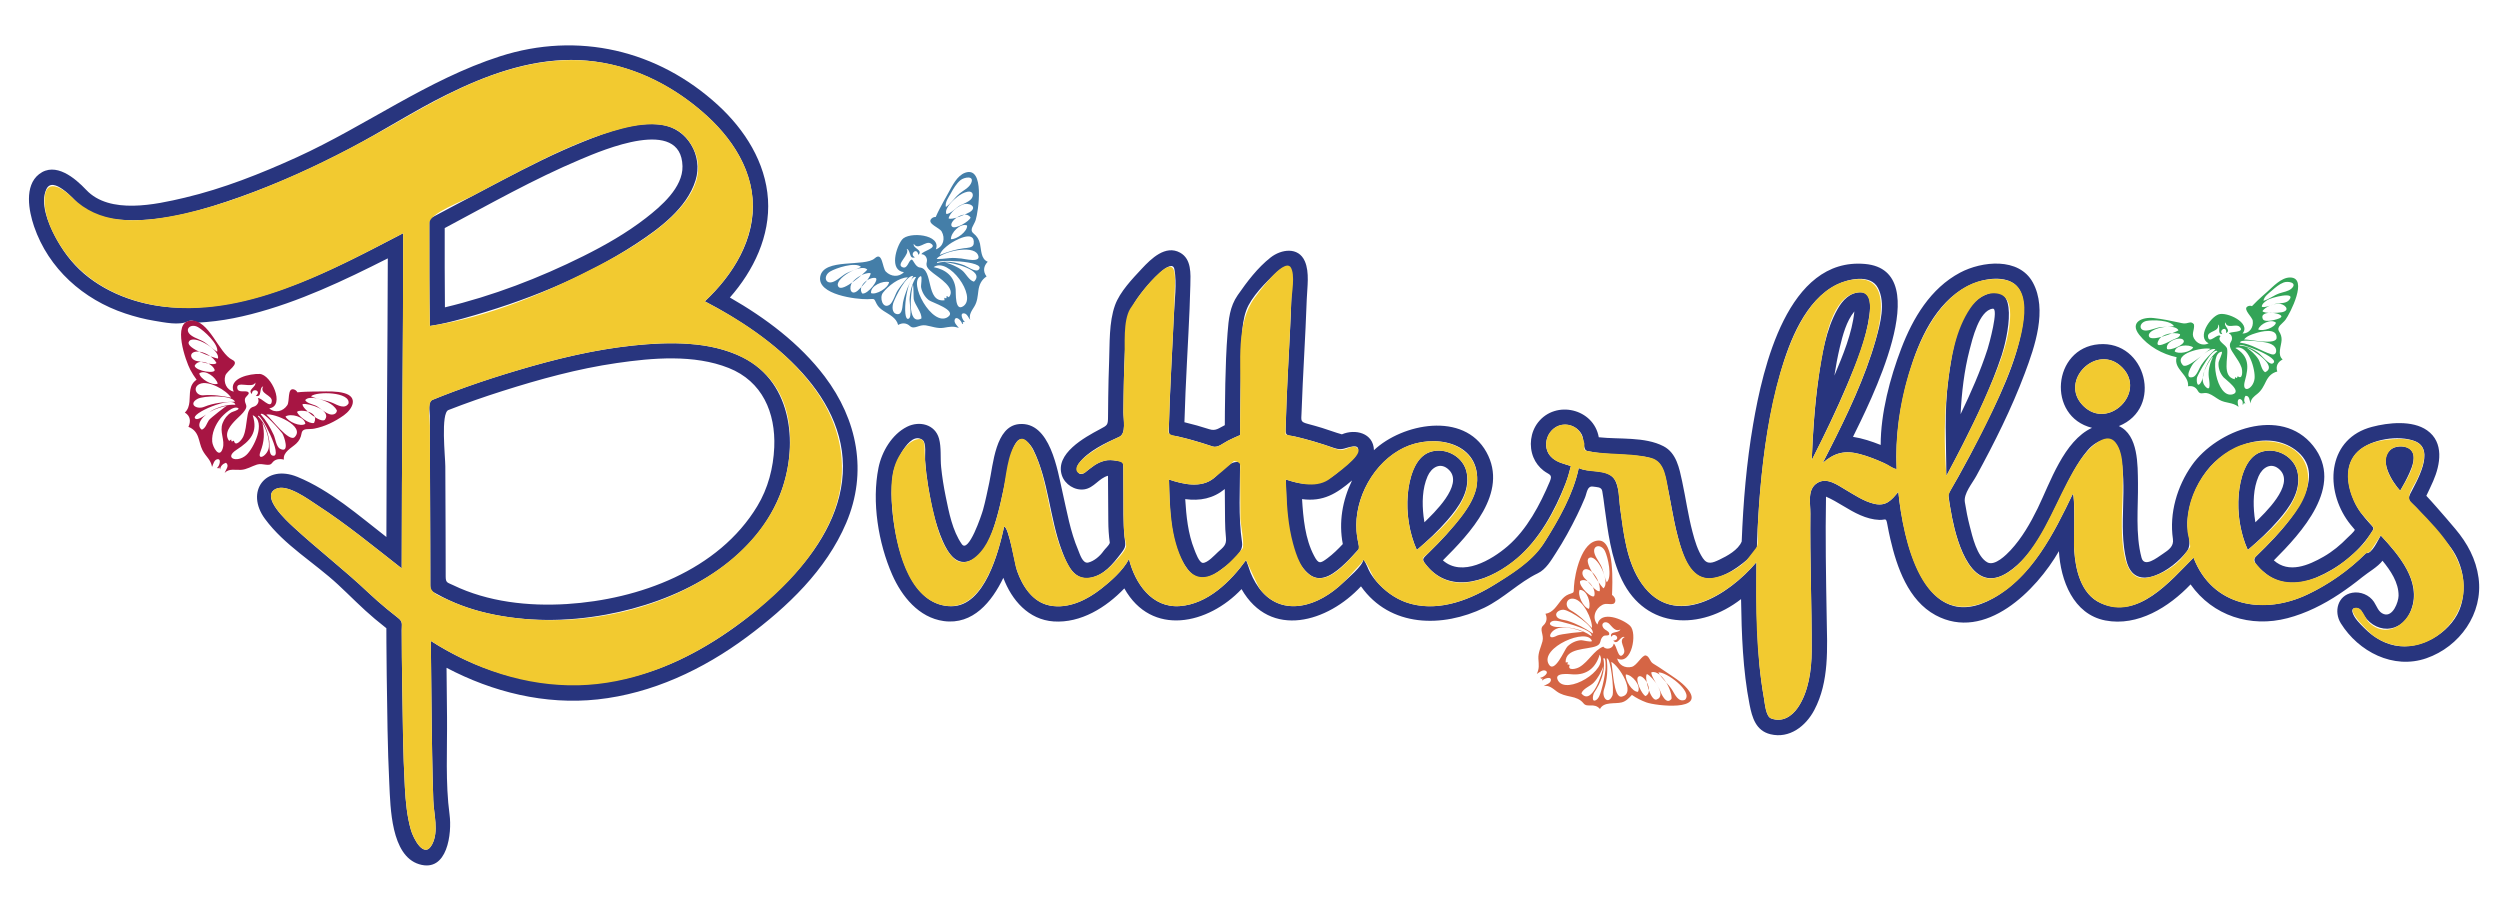 <?xml version="1.0" encoding="utf-8"?>
<!-- Generator: Adobe Illustrator 17.0.0, SVG Export Plug-In . SVG Version: 6.00 Build 0)  -->
<!DOCTYPE svg PUBLIC "-//W3C//DTD SVG 1.1//EN" "http://www.w3.org/Graphics/SVG/1.1/DTD/svg11.dtd">
<svg version="1.1" id="Layer_1" xmlns="http://www.w3.org/2000/svg" xmlns:xlink="http://www.w3.org/1999/xlink" x="0px" y="0px"
	 width="200px" height="73px" viewBox="0 0 200 73" style="enable-background:new 0 0 200 73;" xml:space="preserve">
<path id="color6" style="fill:#28357E;" d="M65.973,30.115c-2.002-2.642-4.727-4.675-7.582-6.313
	c1.895-2.152,3.235-4.923,3.048-7.849c-0.19-2.963-1.856-5.576-3.999-7.542C52.624,3.995,46.235,2.5,39.997,4.507
	c-5.793,1.865-10.737,5.565-16.247,8.074c-2.889,1.314-5.886,2.505-8.981,3.237c-2.329,0.551-6,1.36-7.872-0.627
	c-0.888-0.942-2.462-2.274-3.77-1.259c-1.206,0.935-0.822,2.952-0.403,4.18c1.159,3.385,3.942,5.85,7.288,6.963
	c0.765,0.255,1.551,0.461,2.346,0.59c0.778,0.126,1.972,0.389,2.673,0.043c0.259-0.127,0.551-0.035,0.782,0.105
	c0.48-0.028,0.96-0.07,1.437-0.128c0.959-0.116,1.908-0.311,2.843-0.55c3.827-0.981,7.42-2.691,10.931-4.466
	c-0.02,7.431-0.099,14.861-0.113,22.291c-2.216-1.719-4.494-3.734-7.116-4.809c-2.552-1.047-4.207,1.172-2.596,3.361
	c1.553,2.11,3.941,3.489,5.842,5.254c0.987,0.916,1.914,1.881,2.948,2.745c0.303,0.255,0.609,0.502,0.92,0.747
	c0,0.389,0.002,0.777,0.004,1.167c0.004,0.866,0.012,1.732,0.024,2.599c0.041,2.898,0.065,5.802,0.208,8.697
	c0.092,1.852,0.125,5.728,2.387,6.418c2.278,0.694,2.631-2.501,2.433-3.968c-0.342-2.539-0.179-5.235-0.203-7.793
	c-0.013-1.318-0.023-2.636-0.039-3.954c3.703,1.95,7.887,2.981,12.08,2.531c4.363-0.47,8.457-2.401,11.952-4.998
	c3.241-2.407,6.332-5.34,7.939-9.115C69.426,37.775,68.599,33.592,65.973,30.115 M67.363,38.519
	c-0.401,3.199-2.37,6.017-4.596,8.242c-2.457,2.454-5.323,4.58-8.472,6.057c-6.587,3.088-13.745,2.354-19.829-1.543
	c0.041,3.006,0.051,6.01,0.106,9.014c0.022,1.242,0.05,2.482,0.092,3.723c0.036,1.128,0.455,2.482-0.09,3.532
	c-0.646,1.243-1.51-0.495-1.693-1.123c-0.322-1.106-0.428-2.281-0.492-3.428c-0.154-2.756-0.168-5.522-0.213-8.281
	c-0.024-1.432-0.036-2.863-0.039-4.295c-0.001-0.505,0.11-0.672-0.307-0.996c-0.291-0.226-0.579-0.458-0.864-0.692
	c-0.513-0.425-1.015-0.861-1.498-1.318c-1.947-1.843-4.064-3.466-6.028-5.281c-0.456-0.421-2.626-2.392-1.381-3.014
	c0.907-0.451,2.624,0.847,3.326,1.3c2.357,1.527,4.541,3.329,6.752,5.056c0-8.938,0.119-17.877,0.119-26.815
	c-5.526,2.873-11.679,6.191-18.095,5.954c-2.655-0.097-5.418-0.992-7.455-2.735c-0.977-0.836-1.758-1.905-2.344-3.046
	c-0.506-0.986-1.168-2.59-0.652-3.696c0.512-1.098,2.195,0.786,2.561,1.194c1.054,0.94,2.442,1.229,3.817,1.283
	c3.087,0.121,6.184-0.814,9.063-1.831c3.055-1.078,6.017-2.424,8.882-3.93c2.604-1.368,5.076-2.982,7.713-4.281
	c3.095-1.524,6.447-2.774,9.938-2.774c3.481,0,6.759,1.274,9.518,3.352c2.507,1.889,4.742,4.51,5.005,7.766
	c0.258,3.193-1.575,6.094-3.821,8.194C61.645,26.843,68.204,31.777,67.363,38.519 M37.092,25.466
	c4.781-1.323,9.638-3.229,13.797-5.963c1.872-1.231,4.058-2.835,4.756-5.077c0.611-1.966-0.64-4.144-2.712-4.442
	c-2.09-0.301-4.402,0.596-6.299,1.359c-2.228,0.898-4.368,1.979-6.493,3.096c-1.128,0.593-2.255,1.188-3.38,1.785
	c-0.574,0.304-1.147,0.609-1.72,0.915c-0.231,0.124-0.462,0.247-0.694,0.37c0,0.339,0,0.679,0,1.018c0,2.518-0.002,5.035,0.04,7.552
	C35.302,25.944,36.203,25.713,37.092,25.466 M35.577,18.246c3.574-1.906,7.127-3.92,10.864-5.494
	c1.784-0.752,8.064-3.449,8.158,0.543c0.041,1.707-1.715,3.208-2.936,4.154c-1.546,1.198-3.259,2.174-5.006,3.045
	c-3.499,1.743-7.255,3.185-11.063,4.093C35.57,22.473,35.577,20.359,35.577,18.246 M198.285,46.228
	c-0.203-1.495-0.896-2.776-1.86-3.916c-0.492-0.583-0.989-1.163-1.495-1.736c-0.271-0.308-0.543-0.614-0.823-0.912
	c0.189-0.389,0.372-0.78,0.547-1.175c0.581-1.329,0.886-3.096-0.486-4.062c-1.177-0.83-3.103-0.622-4.413-0.277
	c-3.445,0.904-3.803,4.716-2.046,7.362c0.203,0.306,0.436,0.588,0.676,0.866c-0.018,0.135-0.503,0.558-0.579,0.635
	c-0.575,0.592-1.195,1.106-1.912,1.518c-1.212,0.696-2.785,1.372-3.986,0.299c2.189-2.19,5.698-5.961,3.142-9.168
	c-2.568-3.221-7.726-1.247-9.695,1.554c-1.188,1.686-1.821,3.841-1.522,5.899c0.086,0.588-0.325,0.872-0.805,1.193
	c-0.489,0.328-1.487,1.121-1.705,0.309c-0.504-1.891-0.26-4.029-0.285-5.968c-0.022-1.431,0.041-3.856-1.529-4.564
	c3.576-1.43,2.179-6.86-1.602-6.546c-3.711,0.308-4.177,5.79-0.547,6.687c-2.252,1.043-3.336,4.362-4.343,6.432
	c-0.578,1.186-1.268,2.388-2.17,3.359c-0.331,0.354-1.262,1.3-1.861,0.969c-0.836-0.461-1.193-2.067-1.407-2.898
	c-0.164-0.634-0.29-1.277-0.392-1.924c-0.106-0.682,0.594-1.493,0.921-2.094c1.449-2.654,2.812-5.374,3.876-8.208
	c0.799-2.129,1.83-5.089,0.642-7.266c-1.113-2.035-4.075-1.711-5.82-0.785c-2.367,1.258-3.779,3.644-4.707,6.075
	c-0.899,2.357-1.645,5.173-1.645,7.71c-0.712-0.284-1.452-0.53-2.214-0.649c1.194-2.455,6.818-13.31,0.96-13.831
	c-6.193-0.55-8.176,8.332-8.947,12.813c-0.533,3.101-0.797,6.246-0.917,9.388c-0.268,0.676-1.171,1.168-1.784,1.457
	c-0.547,0.26-0.961,0.428-1.325-0.121c-0.414-0.624-0.639-1.377-0.827-2.096c-0.352-1.333-0.539-2.704-0.829-4.051
	c-0.226-1.045-0.453-2.27-1.49-2.808c-1.496-0.776-3.527-0.538-5.179-0.718c-0.403-2.292-3.442-3.003-4.858-1.188
	c-0.609,0.782-0.744,1.882-0.37,2.798c0.17,0.417,0.451,0.78,0.806,1.057c0.458,0.355,0.756,0.278,0.506,0.871
	c-0.784,1.859-1.832,3.849-3.376,5.177c-1.286,1.108-3.638,2.496-5.178,1.134c2.13-2.13,5.287-5.409,3.479-8.666
	c-1.82-3.271-6.732-2.282-8.995-0.149c-0.042-1.388-1.515-1.723-2.565-1.267c-0.534-0.147-1.054-0.35-1.584-0.513
	c-0.363-0.112-0.728-0.214-1.094-0.311c-0.675-0.178-0.572-0.243-0.548-0.943c0.104-3.016,0.312-6.028,0.416-9.044
	c0.034-0.944,0.236-2.145-0.154-3.037c-0.517-1.181-1.897-0.96-2.737-0.301c-1.046,0.822-1.878,1.928-2.633,3.014
	c-0.64,0.921-0.725,1.929-0.812,3.03c-0.107,1.347-0.151,2.697-0.181,4.047c-0.016,0.745-0.024,1.489-0.032,2.234
	c-0.003,0.364-0.006,0.727-0.007,1.091c-0.473,0.227-0.716,0.494-1.235,0.325c-0.657-0.214-1.325-0.398-1.996-0.56
	c0.023-0.799,0.052-1.598,0.087-2.396c0.069-1.587,0.157-3.173,0.236-4.759c0.063-1.269,0.124-2.538,0.151-3.808
	c0.02-0.909,0.107-2.087-0.818-2.602c-1.171-0.65-2.321,0.485-3.06,1.277c-0.759,0.814-1.758,1.851-2.146,2.921
	c-0.498,1.373-0.418,3.085-0.475,4.525c-0.037,0.956-0.058,1.913-0.071,2.869c-0.006,0.493-0.012,0.986-0.015,1.48
	c-0.005,0.725-0.019,0.716-0.652,1.054c-1.212,0.644-3.621,1.956-3.039,3.693c0.242,0.722,1.03,1.224,1.788,1.116
	c0.78-0.112,1.163-0.893,1.899-1.089c0.003,1.204,0.021,2.408,0.025,3.613c0.002,0.585,0.038,1.171,0.12,1.751
	c-0.076,0.234-0.367,0.46-0.509,0.666c-0.27,0.391-0.746,0.803-1.216,0.914c-0.452,0.107-0.667-0.677-0.808-1.007
	c-0.628-1.472-0.895-3.072-1.251-4.625c-0.395-1.72-0.979-5.678-3.478-5.444c-1.889,0.177-2.065,3.224-2.381,4.687
	c-0.156,0.724-0.3,1.455-0.499,2.172c-0.119,0.428-1.159,3.516-1.697,2.745c-0.753-1.077-1.029-2.546-1.288-3.807
	c-0.16-0.78-0.285-1.566-0.366-2.358c-0.075-0.733,0.027-1.574-0.171-2.283c-0.32-1.147-1.58-1.437-2.563-0.941
	c-1.207,0.608-2.016,1.988-2.277,3.276c-0.552,2.73-0.015,6.027,1.095,8.553c0.765,1.739,2.127,3.436,4.121,3.713
	c2.341,0.323,3.855-1.55,4.771-3.458c0.667,1.784,2.016,3.352,4.024,3.488c2.177,0.147,4.203-1.122,5.655-2.643
	c2.191,3.908,6.72,2.872,9.377,0.057c2.312,4.037,6.908,2.634,9.556-0.222c2.331,3.298,6.52,3.328,9.868,1.712
	c1.542-0.744,2.777-2.035,4.279-2.757c0.657-0.314,1.066-1.035,1.444-1.621c0.629-0.971,1.188-1.991,1.696-3.029
	c0.223-0.457,0.433-0.918,0.627-1.387c0.17-0.405,0.173-0.978,0.657-0.897c0.307,0.05,0.663,0.013,0.729,0.352
	c0.081,0.417,0.123,0.843,0.182,1.263c0.273,1.978,0.51,4.034,1.392,5.85c1.929,3.973,6.317,4.043,9.532,1.535
	c0.044,2.798,0.14,5.679,0.68,8.432c0.206,1.05,0.505,2.095,1.669,2.379c1.526,0.373,2.828-0.646,3.508-1.933
	c1.211-2.284,1.036-4.961,0.993-7.454c-0.056-3.208-0.112-6.413-0.054-9.621c0.958,0.415,1.79,1.073,2.751,1.485
	c0.485,0.21,0.994,0.357,1.526,0.377c0.492,0.017,0.523-0.226,0.628,0.357c0.07,0.39,0.151,0.778,0.239,1.165
	c0.523,2.265,1.439,4.92,3.619,6.098c3.975,2.148,8.061-1.975,9.87-5.12c0.133,2.334,1.144,5.049,3.714,5.544
	c2.6,0.5,5.097-1.079,6.818-2.884c1.78,2.521,4.799,3.479,7.758,2.7c1.475-0.387,2.87-1.086,4.136-1.928
	c0.633-0.419,1.246-0.873,1.836-1.351c0.493-0.402,1.249-0.819,1.624-1.316c0.639,0.782,1.299,1.743,1.286,2.802
	c-0.008,0.506-0.456,1.716-1.174,1.47c-0.446-0.153-0.557-0.62-0.794-0.978c-0.366-0.555-1.087-0.851-1.738-0.731
	c-1.169,0.213-1.491,1.511-0.916,2.44c1.418,2.275,4.2,3.72,6.847,2.8C196.778,51.733,198.671,49.083,198.285,46.228 M166.66,32.466
	c-2.004-1.999,1.117-5.07,3.105-3.08C171.764,31.383,168.65,34.457,166.66,32.466 M196.871,48.46
	c-0.587,1.944-2.876,3.403-4.864,3.235c-1.117-0.095-2.095-0.675-2.871-1.457c-0.337-0.338-0.821-0.797-0.94-1.277
	c-0.116-0.468,0.625-0.383,0.737-0.04c0.921,1.843,3.216,1.878,3.967-0.144c0.847-2.276-1.008-4.396-2.439-5.938
	c-0.196,0.298-0.692,1.505-1.171,1.407c-1.33,1.329-2.954,2.482-4.65,3.293c-3.517,1.679-7.647,1.02-9.157-2.925
	c-1.854,1.855-4.396,4.992-7.449,3.623c-1.545-0.692-2.012-2.705-2.096-4.226c-0.024-0.407,0.074-4.49-0.119-4.49
	c-1.496,3.121-3.232,6.573-6.359,8.334c-5.535,3.123-7.215-4.712-7.594-8.51c-0.559,0.695-0.996,1.184-1.945,0.955
	c-0.815-0.196-1.545-0.694-2.259-1.112c-0.668-0.393-1.505-1.025-2.273-0.555c-0.827,0.506-0.55,1.6-0.559,2.461
	c-0.04,3.67,0.117,7.337,0.103,11.006c-0.007,1.484-0.243,3.239-1.097,4.495c-0.489,0.718-1.257,1.212-2.133,0.882
	c-0.441-0.131-0.52-1.259-0.585-1.614c-0.637-3.582-0.602-7.263-0.602-10.887c-2.202,2.608-6.561,5.449-9.184,1.705
	c-1.198-1.709-1.431-3.952-1.71-5.963c-0.101-0.725-0.058-1.816-0.505-2.434c-0.604-0.805-2.003-0.439-2.817-0.842
	c-0.427,2.053-1.58,4.071-2.676,5.835c-0.923,1.488-2.436,2.467-3.934,3.412c-1.993,1.259-4.449,2.251-6.831,1.613
	c-0.968-0.257-1.85-0.836-2.535-1.561c-0.258-0.271-0.493-0.571-0.691-0.891c-0.181-0.282-0.342-0.855-0.573-1.086
	c0,0.487-1.321,1.574-1.643,1.88c-0.916,0.869-2.09,1.617-3.359,1.805c-1.193,0.178-2.256-0.179-3.064-1.079
	c-0.412-0.457-0.726-1.003-0.955-1.571c-0.024-0.059-0.334-0.997-0.351-0.997c-1.238,1.718-3.077,3.522-5.305,3.685
	c-2.231,0.163-3.579-1.813-4.067-3.769c-0.447,0.896-1.465,1.784-2.238,2.393c-1.134,0.891-2.589,1.604-4.069,1.335
	c-1.386-0.251-2.227-1.57-2.653-2.811c-0.138-0.399-0.664-3.509-1.023-3.509c-0.439,1.993-1.542,6.372-4.213,6.372
	c-2.994,0-4.128-3.829-4.533-6.187c-0.249-1.453-0.371-3.012-0.135-4.478c0.101-0.622,1.265-3.414,2.345-2.643
	c0.337,0.241,0.184,1.271,0.211,1.638c0.05,0.683,0.131,1.363,0.24,2.038c0.242,1.497,0.563,3.038,1.175,4.432
	c0.423,0.965,1.144,2.101,2.343,1.489c1.222-0.621,1.72-2.459,2.056-3.668c0.378-1.355,0.594-2.752,0.934-4.117
	c0.132-0.529,0.247-1.239,0.601-1.672c0.466-0.569,1.113,0.255,1.307,0.648c1.239,2.519,1.304,5.453,2.281,8.065
	c0.375,1.002,0.911,2.384,2.21,2.19c1.146-0.169,1.868-1.107,2.526-1.962c0.451-0.586,0.349-0.635,0.277-1.369
	c-0.113-1.145-0.077-2.307-0.085-3.455c-0.004-0.691-0.007-1.383-0.008-2.075c-0.001-0.512-0.107-0.435-0.567-0.516
	c-0.307-0.054-0.629-0.08-0.934,0.003c-0.641,0.161-1.038,0.532-1.544,0.925c-0.55,0.429-0.861-0.249-0.514-0.711
	c0.748-0.996,2.128-1.634,3.234-2.127c0.575-0.257,0.328-1.389,0.332-1.996c0.008-0.867,0.019-1.734,0.041-2.602
	c0.034-1.372,0.082-2.746,0.212-4.112c0.13-1.366,0.628-2.125,1.488-3.182c0.226-0.278,2.162-2.533,2.342-1.51
	c0.205,1.161,0.011,2.477-0.041,3.648c-0.137,3.058-0.33,6.114-0.407,9.175c-0.015,0.588,0.243,0.435,0.751,0.554
	c0.38,0.089,0.759,0.186,1.136,0.291c0.55,0.152,1.091,0.329,1.634,0.508c0.405,0.126,0.846-0.284,1.219-0.471
	c0.315-0.158,0.638-0.307,0.964-0.443c0-0.479,0.003-0.957,0.006-1.435c0.01-1.463,0.028-2.927,0.085-4.389
	c0.05-1.303-0.05-2.909,0.4-4.152c0.389-1.075,1.579-2.266,2.408-3.017c1.33-1.207,1.256,0.115,1.228,1.23
	c-0.076,3.005-0.292,6.004-0.41,9.007c-0.03,0.772-0.056,1.544-0.075,2.317c-0.015,0.588,0.243,0.435,0.751,0.554
	c0.493,0.115,0.982,0.243,1.469,0.385c0.564,0.165,1.122,0.353,1.681,0.54c0.675,0.223,0.855-0.057,1.501-0.132
	c0.726-0.083,0.28,0.684,0.083,0.893c-0.424,0.447-0.904,0.842-1.38,1.234c-1.299,1.074-2.511,1.045-4.087,0.519
	c0.057,2.195-0.058,6.053,1.879,7.594c0.99,0.787,2.132-0.192,2.86-0.88c0.416-0.376,0.761-0.813,1.155-1.208
	c-0.121-0.449-0.197-0.905-0.243-1.367c-0.204-2.65,1.386-5.508,3.78-6.678c2.311-1.13,5.971-0.537,5.874,2.606
	c-0.041,1.374-0.984,2.577-1.826,3.594c-0.422,0.51-0.865,1.001-1.329,1.474c-0.26,0.265-0.521,0.527-0.786,0.786
	c-0.456,0.45-0.517,0.458-0.086,0.978c1.99,2.404,5.192,1.122,7.2-0.581c1.8-1.525,3.035-3.818,3.894-5.99
	c0.181-0.457,0.308-0.929,0.428-1.405c-0.513-0.17-1.034-0.279-1.463-0.627c-1.067-0.868-0.358-2.689,0.989-2.689
	c0.551,0,1.066,0.293,1.336,0.777c0.217,0.387,0.079,1.253,0.453,1.336c1.471,0.327,3.019,0.222,4.507,0.443
	c1.285,0.191,1.536,0.736,1.812,1.95c0.333,1.462,0.526,2.952,0.908,4.403c0.284,1.077,0.731,2.841,1.903,3.291
	c1.22,0.465,2.76-0.638,3.641-1.381c0.165-0.164,0.795-0.817,0.795-1.036c0.051-1.498,0.137-2.997,0.265-4.49
	c0.274-3.186,0.745-6.375,1.624-9.454c0.727-2.538,1.98-5.794,4.512-7.044c0.903-0.445,2.688-0.859,3.282,0.265
	c0.643,1.216,0.183,2.892-0.166,4.129c-0.879,3.107-2.307,6.045-3.758,8.917c-0.165,0.325-0.331,0.65-0.499,0.974
	c0.946-0.839,1.779-1.047,2.996-0.717c0.666,0.18,1.309,0.439,1.936,0.722c0.252,0.113,0.706,0.47,0.99,0.47
	c-0.12-2.592,0.258-5.15,0.993-7.642c0.786-2.67,2.074-5.612,4.655-6.984c0.971-0.515,2.496-0.867,3.528-0.336
	c1.164,0.6,1.059,2.338,0.893,3.418c-0.467,3.042-1.939,5.962-3.3,8.69c-0.58,1.162-1.189,2.312-1.823,3.446
	c-0.268,0.48-0.566,0.952-0.814,1.442c0.08,0.629,0.18,1.253,0.307,1.874c0.415,2.058,1.613,6.258,4.49,4.336
	c2.134-1.425,3.193-4.061,4.293-6.265c0.599-1.202,1.181-2.431,2.049-3.469c0.813-0.972,2.204-1.329,2.573,0.145
	c0.703,2.81-0.151,5.826,0.531,8.65c0.673,2.78,3.727,0.732,4.828-0.701c0.479-0.622,0.011-1.56,0.053-2.348
	c0.08-1.477,0.661-2.945,1.558-4.113c1.518-1.982,4.833-3.334,7.074-1.685c2.664,1.961-0.16,5.415-1.665,7.037
	c-0.479,0.515-0.979,1.011-1.482,1.499c-0.436,0.422,0.43,1.094,0.824,1.403c1.161,0.917,2.693,0.848,4.002,0.289
	c1.726-0.736,3.32-1.955,4.354-3.521c0.315-0.48,0.291-0.41-0.119-0.865c-0.476-0.53-0.913-1.075-1.203-1.731
	c-0.569-1.282-0.815-2.946,0.324-3.994c1.054-0.967,3.211-1.322,4.535-0.807c1.702,0.661,0.095,3.284-0.398,4.263
	c-0.263,0.523,0.169,0.678,0.533,1.071c0.307,0.333,0.608,0.675,0.906,1.016c0.56,0.64,1.11,1.285,1.653,1.937
	C196.996,44.913,197.367,46.809,196.871,48.46 M107.424,43.525c-0.377,0.405-0.779,0.8-1.224,1.131
	c-0.581,0.436-0.722,0.477-1.073-0.191c-0.726-1.374-0.865-3.014-0.963-4.536c1.692,0.229,2.758-0.436,4-1.494
	C107.392,40.023,107.088,41.782,107.424,43.525 M59.405,28.586c-2.648-1.309-5.859-1.246-8.728-0.948
	c-3.177,0.331-6.296,1.1-9.353,2.01c-1.343,0.4-2.679,0.829-3.999,1.3c-0.659,0.236-1.315,0.479-1.968,0.735
	c-0.254,0.099-0.508,0.201-0.759,0.307c-0.392,0.165-0.212,0.886-0.211,1.278c0.002,3.341,0.024,6.682,0.033,10.022
	c0.003,0.787,0.004,1.575,0.005,2.361c0,0.39,0.001,0.778,0.001,1.169c0,0.508,0.123,0.474,0.54,0.709
	c1.253,0.707,2.618,1.201,4.017,1.525c3.103,0.715,6.357,0.689,9.481,0.119c5.557-1.014,11.635-3.947,13.893-9.487
	C63.916,35.865,63.486,30.604,59.405,28.586 M60.585,40.489c-3.112,5.158-9.469,7.467-15.224,7.833
	c-3.066,0.192-6.328-0.16-9.121-1.514c-0.443-0.213-0.585-0.167-0.585-0.693c0-0.395,0-0.787-0.002-1.182
	c-0.001-0.801-0.003-1.602-0.006-2.402c-0.006-1.739-0.016-3.48-0.022-5.22c-0.002-0.768-0.382-4.263,0.251-4.51
	c1.419-0.554,2.86-1.056,4.312-1.517c2.985-0.948,6.039-1.788,9.143-2.239c2.882-0.419,6.196-0.709,8.967,0.393
	c2.69,1.069,3.757,3.572,3.642,6.34C61.87,37.431,61.443,39.068,60.585,40.489 M157.016,35.573c1.173-2.319,2.311-4.685,3.123-7.159
	c0.405-1.234,1.598-6.223-1.432-4.774c-2.097,1.003-2.564,4.658-2.834,6.666c-0.353,2.62-0.166,5.149-0.166,7.768
	C156.153,37.247,156.587,36.411,157.016,35.573 M156.847,33.136c0.087-1.728,0.284-3.468,0.719-5.145
	c0.214-0.823,0.758-3.165,1.855-3.296c0.51-0.062-0.309,2.901-0.409,3.21C158.434,29.701,157.663,31.438,156.847,33.136
	 M115.793,41.615c0.911-1.056,1.793-2.266,1.553-3.739c-0.213-1.316-1.684-2.147-2.954-1.714c-1.274,0.435-1.67,2.23-1.769,3.394
	c-0.127,1.497,0.11,3.066,0.723,4.441C114.21,43.257,115.049,42.479,115.793,41.615 M113.882,41.291
	c-0.121-1.05-0.103-2.205,0.325-3.189c0.305-0.703,1.035-1.186,1.718-0.503c1.196,1.196-1.278,3.501-1.972,4.184
	C113.925,41.619,113.9,41.455,113.882,41.291 M147.783,30.768c0.751-1.77,1.523-3.655,1.771-5.575
	c0.076-0.584,0.195-1.81-0.692-1.81c-0.87,0-1.464,0.643-1.861,1.35c-0.931,1.652-1.256,3.642-1.517,5.495
	c-0.309,2.179-0.457,4.385-0.545,6.582C145.948,34.826,146.913,32.816,147.783,30.768 M147.187,27.776
	c0.23-0.96,0.523-2.084,1.163-2.864c-0.18,1.761-0.923,3.523-1.6,5.139C146.867,29.288,147.008,28.528,147.187,27.776
	 M192.751,37.851c-0.218,0.483-0.469,0.951-0.737,1.408c-0.643-0.698-1.881-2.647-0.618-3.388c0.388-0.226,1.144-0.223,1.474,0.123
	C193.329,36.481,192.978,37.341,192.751,37.851 M99.365,43.401c-0.314-2.09-0.158-4.3-0.158-6.406
	c-0.815-0.242-1.488,0.764-2.106,1.263c-1.013,0.819-2.453,0.482-3.581,0.105c0.06,2.289,0.036,5.298,1.51,7.21
	c0.713,0.926,1.615,0.757,2.474,0.131C98.212,45.19,99.511,44.325,99.365,43.401 M97.435,44.166
	c-0.253,0.233-0.825,0.867-1.203,0.867c-0.308-0.012-0.591-0.84-0.681-1.065c-0.513-1.278-0.648-2.677-0.733-4.039
	c1.179,0.159,2.232-0.044,3.166-0.806c0.005,0.85,0.018,1.701,0.021,2.552c0.001,0.452,0.028,0.901,0.072,1.352
	C98.136,43.603,97.864,43.78,97.435,44.166 M182.271,41.615c0.911-1.056,1.791-2.266,1.553-3.739
	c-0.213-1.317-1.686-2.146-2.954-1.714c-1.275,0.435-1.671,2.229-1.77,3.394c-0.127,1.497,0.112,3.066,0.723,4.441
	C180.687,43.257,181.526,42.478,182.271,41.615 M180.359,41.291c-0.119-1.051-0.103-2.204,0.326-3.189
	c0.305-0.702,1.035-1.187,1.718-0.503c1.189,1.202-1.273,3.497-1.973,4.184C180.402,41.619,180.378,41.455,180.359,41.291"/>
<path id="color5" style="fill:#F2CA30;" d="M64.994,30.857c-2.225-2.935-5.376-5.07-8.609-6.753c2.045-1.913,3.65-4.369,3.831-7.227
	c0.181-2.908-1.47-5.584-3.532-7.495c-2.271-2.103-5.003-3.659-8.048-4.283c-3.212-0.659-6.368-0.133-9.416,0.973
	c-2.922,1.06-5.542,2.626-8.232,4.154c-2.645,1.502-5.348,2.9-8.144,4.1c-2.962,1.271-6.042,2.412-9.223,2.988
	c-2.815,0.509-5.716,0.615-7.851-1.52c-0.818-0.818-2.165-1.592-2.206,0.155c-0.032,1.426,0.688,2.847,1.464,4
	c1.723,2.563,4.533,4.014,7.539,4.506c6.841,1.119,13.841-2.76,19.688-5.8c0,8.938-0.119,17.877-0.119,26.815
	c-2.212-1.727-4.395-3.528-6.752-5.056c-0.702-0.453-2.419-1.751-3.326-1.3c-1.245,0.622,0.926,2.593,1.381,3.014
	c1.965,1.816,4.081,3.438,6.028,5.281c0.483,0.457,0.985,0.894,1.498,1.318c0.285,0.234,0.573,0.466,0.864,0.692
	c0.417,0.324,0.305,0.491,0.307,0.996c0.003,1.432,0.014,2.863,0.039,4.295c0.045,2.759,0.059,5.525,0.213,8.281
	c0.064,1.147,0.17,2.321,0.492,3.428c0.183,0.628,1.047,2.366,1.693,1.123c0.545-1.051,0.126-2.404,0.09-3.532
	c-0.042-1.24-0.07-2.48-0.092-3.723c-0.055-3.004-0.065-6.008-0.106-9.014c3.521,2.255,7.591,3.643,11.8,3.55
	c4.098-0.091,8.08-1.686,11.458-3.938c3.336-2.223,6.653-5.094,8.473-8.732C68.136,38.278,67.579,34.281,64.994,30.857
	 M62.15,31.094c1.416,2.289,1.264,5.523,0.433,7.989c-0.901,2.67-2.894,4.919-5.169,6.525c-4.97,3.507-11.803,4.726-17.734,3.593
	c-1.331-0.254-2.638-0.649-3.864-1.23c-0.554-0.264-1.389-0.498-1.389-1.149c0-0.913-0.001-1.826-0.004-2.739
	c-0.007-3.339-0.03-6.679-0.034-10.019c-0.001-0.472-0.226-1.889,0.21-2.072c0.562-0.236,1.131-0.454,1.702-0.667
	c1.424-0.531,2.864-1.014,4.315-1.46c3.038-0.935,6.142-1.744,9.3-2.138C54.063,27.209,59.647,27.052,62.15,31.094 M55.121,11.309
	c3.036,4.282-4.164,8.337-7.153,9.896c-4.148,2.163-8.922,4.188-13.58,4.874c-0.046-2.746-0.04-5.491-0.04-8.236
	c0-0.778,2.712-1.777,3.436-2.16c1.347-0.713,2.691-1.432,4.048-2.126c2.296-1.174,4.674-2.319,7.154-3.049
	C50.968,9.924,53.72,9.316,55.121,11.309 M166.66,32.466c-2.004-1.999,1.117-5.07,3.105-3.08
	C171.764,31.383,168.65,34.457,166.66,32.466 M197.068,46.394c-0.342-2.503-2.532-4.536-4.212-6.264
	c-0.414-0.423,0.303-1.318,0.539-1.841c0.257-0.567,0.513-1.164,0.54-1.795c0.065-1.566-1.896-1.427-2.946-1.318
	c-1.132,0.117-2.34,0.542-2.881,1.632c-0.647,1.306-0.066,3.077,0.737,4.188c0.111,0.155,1.122,1.211,1.064,1.3
	c-0.189,0.286-0.379,0.573-0.567,0.86c-0.357,0.539-0.949,1.032-1.439,1.454c-2.008,1.735-5.264,3.091-7.28,0.65
	c-0.271-0.327-0.491-0.416-0.152-0.744c0.253-0.245,0.503-0.492,0.751-0.742c0.479-0.484,0.947-0.977,1.39-1.499
	c0.915-1.073,1.994-2.369,2.039-3.846c0.096-3.142-3.564-3.737-5.875-2.606c-2.375,1.162-4.035,4.057-3.776,6.706
	c0.014,0.205,0.287,1.141,0.189,1.266c-0.198,0.258-0.396,0.516-0.594,0.771c-0.622,0.811-1.913,1.53-2.922,1.67
	c-2.505,0.351-1.849-5.463-1.86-6.904c-0.01-1.133,0.185-2.955-0.553-3.913c-0.841-1.092-2.381,0.719-2.805,1.341
	c-1.548,2.275-2.361,4.966-3.988,7.2c-0.664,0.914-1.55,1.89-2.668,2.232c-1.387,0.425-2.261-0.793-2.763-1.895
	c-0.552-1.209-0.835-2.533-1.045-3.84c-0.078-0.465-0.198-0.778,0.036-1.19c0.389-0.685,0.774-1.372,1.149-2.065
	c1.086-2.008,8.012-14.381,2.933-14.857c-3.517-0.33-5.726,3.033-6.834,5.891c-1.136,2.935-1.695,6.146-1.546,9.286
	c-0.203,0-0.569-0.274-0.738-0.354c-0.603-0.285-1.225-0.546-1.861-0.743c-1.334-0.413-2.26-0.322-3.323,0.623
	c1.48-2.86,2.923-5.775,3.932-8.839c0.679-2.062,1.885-6.622-1.873-5.771c-2.773,0.627-4.269,3.869-5.095,6.297
	c-1.017,2.996-1.517,6.18-1.845,9.317c-0.148,1.423-0.25,2.851-0.314,4.279c-0.017,0.317,0.094,1.216-0.092,1.458
	c-0.229,0.297-0.458,0.594-0.685,0.891c-0.576,0.748-1.913,1.429-2.834,1.556c-1.563,0.22-2.214-1.474-2.6-2.692
	c-0.428-1.355-0.634-2.769-0.907-4.158c-0.195-0.987-0.253-2.456-1.408-2.753c-1.359-0.347-2.822-0.282-4.21-0.418
	c-0.3-0.03-0.6-0.07-0.894-0.135c-0.387-0.086-0.199-0.279-0.235-0.612c-0.16-0.62-0.351-1.165-1.014-1.409
	c-1.231-0.453-2.362,0.775-1.96,1.979c0.167,0.499,0.652,0.864,1.143,1.009c0.253,0.074,0.502,0.154,0.751,0.237
	c-0.075,0.303-0.15,0.608-0.247,0.905c-0.687,2.127-1.975,4.522-3.608,6.071c-1.808,1.715-5.023,3.468-7.232,1.456
	c-0.234-0.213-0.444-0.451-0.63-0.71c-0.291-0.402-0.023-0.421,0.282-0.724c0.501-0.491,0.997-0.988,1.468-1.51
	c0.95-1.055,2.07-2.308,2.413-3.725c0.547-3.184-2.578-4.328-5.192-3.476c-2.639,0.86-4.419,3.8-4.419,6.504
	c0,0.434,0.055,0.867,0.143,1.289c0.113,0.598,0.071,0.58-0.38,1.061c-0.692,0.741-1.961,2.187-3.117,1.761
	c-1.015-0.374-1.449-1.776-1.706-2.716c-0.385-1.408-0.486-2.876-0.546-4.328c-0.012-0.261-0.02-0.52-0.027-0.779
	c1.126,0.376,2.568,0.714,3.581-0.105c0.348-0.28,2.538-1.791,2.198-2.333c-0.305-0.484-0.901,0.069-1.303,0.069
	c-0.438,0-0.931-0.258-1.341-0.392c-0.668-0.218-1.342-0.417-2.023-0.587c-0.379-0.094-0.759-0.18-1.139-0.259
	c0.012-0.515,0.025-1.029,0.042-1.544c0.098-3.006,0.302-6.008,0.415-9.013c0.026-0.686,0.356-2.253-0.063-2.844
	c-0.598-0.672-2.574,2.07-2.877,2.484c-1.481,2.024-1.087,5.201-1.125,7.613c-0.011,0.768-0.019,1.535-0.023,2.303
	c-0.002,0.351-0.003,0.703-0.003,1.054c-0.326,0.137-0.649,0.285-0.964,0.443c-0.376,0.188-0.811,0.593-1.219,0.471
	c-0.667-0.222-1.336-0.432-2.016-0.612c-0.376-0.099-0.753-0.19-1.133-0.274c-0.573-0.126-0.376-0.327-0.361-0.853
	c0.021-0.773,0.047-1.545,0.08-2.317c0.066-1.592,0.155-3.184,0.235-4.775c0.063-1.282,0.127-2.563,0.16-3.845
	c0.028-1.115,0.104-2.438-1.229-1.23c-0.912,0.827-1.679,1.852-2.346,2.883c-0.588,0.982-0.401,2.861-0.448,3.963
	c-0.061,1.43-0.083,2.861-0.097,4.292c-0.005,0.607,0.243,1.739-0.332,1.996c-0.734,0.328-1.453,0.706-2.12,1.157
	c-0.459,0.31-0.967,0.668-1.242,1.164c-0.262,0.475,0.256,0.818,0.642,0.517c0.505-0.394,0.902-0.765,1.544-0.925
	c0.305-0.083,0.627-0.057,0.934-0.003c0.664,0.116,0.566,0.247,0.568,0.887c0.002,1.25,0.018,2.5,0.025,3.751
	c0.003,0.471,0.021,0.939,0.067,1.407c0.015,0.152,0.18,0.732,0.118,0.855c-0.115,0.434-0.887,1.188-1.202,1.515
	c-0.916,0.947-2.467,1.495-3.274,0.156c-1.455-2.412-1.557-5.424-2.392-8.064c-0.143-0.452-1.028-3.04-1.85-2.035
	c-0.784,0.958-0.866,2.844-1.119,4.015c-0.301,1.389-0.605,2.824-1.291,4.084c-0.516,0.95-1.788,2.266-2.8,1.078
	c-0.913-1.06-1.26-2.597-1.564-3.924c-0.328-1.437-0.553-2.904-0.61-4.378c-0.018-0.462,0.087-1.248-0.636-1.056
	c-0.652,0.172-1.127,0.846-1.442,1.395c-0.758,1.32-0.615,3.158-0.465,4.615c0.253,2.457,1.128,6.736,4.099,7.285
	c3.072,0.567,4.32-4.118,4.805-6.319c0.357,0,0.813,2.813,0.921,3.187c0.362,1.25,1.133,2.678,2.475,3.066
	c1.428,0.415,2.939-0.233,4.081-1.066c0.871-0.638,2.013-1.608,2.506-2.596c0.489,1.956,1.836,3.932,4.067,3.769
	c2.228-0.162,4.067-1.967,5.305-3.685c-0.002,0,0.968,2.152,1.114,2.34c0.81,1.041,1.952,1.501,3.256,1.308
	c1.171-0.174,2.255-0.828,3.134-1.599c0.426-0.374,0.814-0.797,1.186-1.226c0.108-0.126,0.683-0.685,0.683-0.86
	c0.432,0.431,0.641,1.257,1.065,1.753c0.643,0.757,1.504,1.386,2.448,1.699c2.334,0.777,4.817-0.144,6.825-1.348
	c1.438-0.864,3.144-1.911,4.044-3.304c1.18-1.829,2.409-3.973,2.857-6.124c0.803,0.398,1.856,0.125,2.619,0.655
	c0.618,0.427,0.565,1.626,0.655,2.28c0.28,2.027,0.486,4.245,1.577,6.028c2.505,4.094,7.078,1.278,9.364-1.43
	c-0.069,3.607-0.031,7.324,0.602,10.887c0.064,0.355,0.144,1.483,0.585,1.614c0.876,0.33,1.644-0.164,2.133-0.882
	c0.853-1.256,1.09-3.011,1.097-4.495c0.015-3.669-0.143-7.336-0.103-11.006c0.009-0.861-0.269-1.955,0.559-2.461
	c0.769-0.471,1.605,0.162,2.273,0.555c0.714,0.418,1.443,0.916,2.259,1.112c0.948,0.228,1.388-0.26,1.945-0.955
	c0.371,3.729,1.862,11.281,7.305,8.66c3.294-1.585,5.145-5.349,6.648-8.484c0.216,0,0.082,3.727,0.099,4.104
	c0.07,1.575,0.384,3.618,1.891,4.496c3.001,1.748,5.844-1.678,7.675-3.508c1.447,3.782,5.372,4.6,8.836,3.073
	c1.778-0.785,3.519-1.981,4.892-3.36c0.143-0.142,0.316-0.07,0.454-0.28c0.267-0.402,0.531-0.805,0.797-1.208
	c1.437,1.548,3.475,3.89,2.344,6.162c-0.377,0.748-1.156,1.407-2.027,1.381c-0.495-0.016-0.988-0.277-1.315-0.645
	c-0.282-0.318-0.502-1.212-1.067-1.105c-0.82,0.147,1.275,2.106,1.511,2.27c0.996,0.701,2.245,0.983,3.439,0.704
	C195.649,51.071,197.388,48.752,197.068,46.394 M99.393,43.893c-1.202,1.421-3.38,3.648-4.7,1.146
	c-1.058-2.003-1.113-4.463-1.172-6.675c1.127,0.377,2.568,0.714,3.581-0.105c0.441-0.355,0.88-0.715,1.303-1.092
	c-0.03,0.027,0.319-0.29,0.314-0.289c0.622,0.118,0.488,0.277,0.489,0.86c0.002,1.254,0.019,2.507,0.025,3.761
	C99.235,41.84,99.596,43.689,99.393,43.893 M112.714,38.864c0.176-0.987,0.623-2.343,1.678-2.702
	c1.172-0.399,2.575,0.293,2.903,1.477c0.711,2.533-2.284,4.93-3.949,6.358C112.644,42.422,112.411,40.563,112.714,38.864
	 M144.939,36.81c0.107-2.675,0.286-5.376,0.777-8.012c0.296-1.594,0.834-5.104,2.894-5.397c2.209-0.313,0.085,5.058-0.242,5.916
	C147.39,31.881,146.184,34.365,144.939,36.81 M155.826,30.676c0.245-2.028,0.63-4.292,1.8-6.016
	c0.491-0.722,1.211-1.311,2.136-1.181c0.979,0.138,1.092,1.186,1.042,1.997c-0.132,2.166-1.121,4.344-1.981,6.304
	c-0.939,2.144-2.005,4.234-3.116,6.293C155.524,35.607,155.525,33.135,155.826,30.676 M179.191,38.864
	c0.176-0.987,0.622-2.342,1.679-2.702c1.173-0.4,2.572,0.293,2.902,1.477c0.706,2.537-2.281,4.927-3.949,6.358
	C179.123,42.422,178.888,40.563,179.191,38.864 M191.184,36.047c0.484-0.553,1.772-0.43,1.89,0.392
	c0.136,0.95-0.604,2.042-1.059,2.82C191.342,38.527,190.348,37.003,191.184,36.047"/>
<path id="color4" style="fill:#A71543;" d="M27.531,31.448c-0.613-0.167-1.266-0.132-1.894-0.129
	c-0.384,0.002-0.768,0.003-1.153,0.019c-0.232,0.008-0.462,0.024-0.692,0.048c-0.066-0.127-0.17-0.208-0.312-0.24
	c-0.501-0.105-0.295,0.962-0.496,1.267c-0.332,0.502-0.969,0.67-1.445,0.255c1.313-0.185,0.156-2.713-0.764-2.752
	c-0.734-0.031-2.536,0.314-2.081,1.42c-0.574-0.147-0.83-0.736-0.67-1.282c0.117-0.401,1.222-0.953,0.559-1.268
	c-1.085-0.516-1.852-3.243-3.331-3.138c-1.512,0.107-0.387,3.247-0.037,3.917c0.149,0.284,0.32,0.557,0.513,0.813
	c-0.286,0.187-0.446,0.47-0.503,0.801c-0.107,0.617,0.071,1.347-0.439,1.827c0.443,0.262,0.497,0.703,0.287,1.144
	c0.386,0.14,0.636,0.423,0.774,0.802c0.128,0.349,0.18,0.725,0.351,1.059c0.271,0.532,0.659,0.738,0.766,1.346
	c0.086-0.191,0.159-0.559,0.405-0.614c0.393-0.088,0.173,0.588-0.009,0.688c0.274,0.165,0.057-0.311,0.257,0.123
	c0.002-0.262,0.223-0.461,0.455-0.531c0.319,0.213-0.025,0.577-0.103,0.815c0.345-0.385,0.86-0.224,1.308-0.249
	c0.462-0.025,0.851-0.289,1.282-0.423c0.475-0.148,0.963,0.208,1.208-0.131c0.228-0.315,0.59-0.356,0.944-0.267
	c-0.091-0.604,0.622-0.938,0.987-1.28c0.242-0.226,0.372-0.485,0.426-0.812c0.079-0.478,0.573-0.297,1.011-0.384
	c0.865-0.17,1.654-0.559,2.369-1.067C28.213,32.722,28.687,31.762,27.531,31.448 M15.841,26.172c0.46,0.261,1.678,1.359,1.533,1.971
	c-0.339-0.214-0.628-0.498-0.956-0.728c-0.35-0.246-0.781-0.332-1.123-0.583C14.681,26.38,15.237,25.831,15.841,26.172
	 M15.096,27.37c0.265-0.731,2.581,0.624,2.334,1.318C17.065,28.615,14.91,27.883,15.096,27.37 M15.771,28.124
	c0.544-0.017,1.303,0.422,1.548,0.914c-0.203,0.258-1.196-0.112-1.476-0.141C15.201,28.83,15.047,28.148,15.771,28.124
	 M17.418,30.696c-0.449,0.179-1.414-0.396-1.477-0.822C16.423,29.51,17.31,30.217,17.418,30.696z M15.57,29.266
	c0.297-0.629,1.395-0.218,1.596,0.303C17.308,29.937,15.678,29.703,15.57,29.266 M15.967,30.721
	c0.703-0.333,2.163,0.507,2.527,1.094c-0.733-0.144-1.472-0.262-2.22-0.19C15.708,31.679,15.372,31.004,15.967,30.721
	 M15.802,31.909c0.474-0.262,2.736-0.335,2.999,0.227c-0.826,0.011-1.693,0.093-2.464,0.408
	C15.718,32.796,15.046,32.325,15.802,31.909 M15.644,33.502c-0.59-0.365,3.034-1.908,3.186-1.124
	c-0.637-0.021-1.25,0.142-1.815,0.427C16.772,32.926,15.916,33.67,15.644,33.502 M16.714,33.611
	c-0.172,0.249-0.256,0.64-0.567,0.765c-0.289-0.195-0.232-0.517-0.068-0.771c0.434-0.672,1.334-0.985,2.078-1.145
	C18.147,32.427,16.825,33.451,16.714,33.611 M17.81,33.847c-0.272,0.7,0.209,1.363,0.01,2.019c-0.269,0.887-0.811-0.124-0.843-0.531
	c-0.051-0.673,0.25-1.356,0.665-1.873c0.199-0.248,1.051-1.104,1.447-0.787c-0.019,0.16-0.468,0.246-0.583,0.317
	C18.184,33.189,17.945,33.496,17.81,33.847 M18.333,35.278c-0.466-0.616,0.13-1.281,0.557-1.713c0.24-0.243,0.525-0.471,0.712-0.759
	c0.262-0.402-0.048-0.468-0.01-0.869c0.021-0.224,0.442-0.414,0.27-0.563c-0.209-0.181-0.817,0.109-0.881-0.322
	c-0.093-0.628,1.214,0.064,1.442-0.442c0.1,0.345-0.672,0.581-0.263,0.91c-0.04-0.533,0.829-0.278,0.304,0.146
	c0.541,0.156,0.223-0.667,0.591-0.753c-0.327,0.586,0.718,0.683,0.69,1.166c-0.044,0.745-0.874-0.345-1.115-0.219
	c0.158,0.257-0.056,0.606-0.324,0.67c-0.438,0.104-0.478,0.53-0.548,0.993c-0.071,0.466-0.101,0.953-0.29,1.392
	c-0.13,0.301-0.646,0.877-0.752,0.345c-0.063-0.003-0.112,0.021-0.149,0.072c-0.058-0.044-0.078-0.103-0.061-0.173
	C18.439,35.185,18.382,35.224,18.333,35.278 M19.689,36.415c-0.729,0.636-1.801,0.239-0.763-0.433
	c1.093-0.708,1.739-1.395,1.288-2.768C21.34,33.742,20.282,35.898,19.689,36.415 M21.512,35.733
	c-0.047,0.704-0.992,1.218-0.675,0.396c0.306-0.794,0.349-1.48,0.153-2.314C21.314,34.364,21.555,35.09,21.512,35.733
	 M21.803,36.448c-0.328-0.089-0.217-0.894-0.256-1.145c-0.115-0.744-0.359-1.47-0.914-2.004
	C20.763,32.833,22.767,36.709,21.803,36.448 M22.409,35.903c-0.308-0.157-0.38-0.825-0.513-1.112
	c-0.278-0.601-0.597-1.147-1.044-1.648c0.151-0.334,1.605,1.35,1.726,1.519C22.73,34.879,23.217,36.316,22.409,35.903
	 M23.576,34.965c-0.44,0.451-1.871-1.474-2.273-1.806C21.934,33.035,24.443,34.077,23.576,34.965 M22.839,33.318
	c0.433-0.268,1.516,0.014,1.589,0.587C24.063,34.18,23.044,33.749,22.839,33.318z M25.124,33.836
	c-0.385,0.116-1.21-0.52-1.352-0.851C23.664,32.731,25.647,32.794,25.124,33.836 M26.002,33.565
	c-0.28,0.381-1.874-0.899-1.798-1.233C24.677,32.217,26.546,32.826,26.002,33.565 M26.377,33.14
	c-0.379-0.116-0.696-0.434-1.026-0.642c-0.213-0.133-0.845-0.232-0.932-0.496c0.354-0.403,1.412-0.012,1.792,0.175
	c0.297,0.147,0.59,0.359,0.742,0.663C26.935,33.134,26.613,33.212,26.377,33.14 M27.883,32.278c-0.295,0.478-0.866,0.137-1.24-0.032
	c-0.566-0.255-1.212-0.278-1.765-0.543C25.315,31.294,28.049,31.338,27.883,32.278"/>
<path id="color3" style="fill:#447EA8;" d="M79.019,20.938c-0.557-0.212-0.513-0.963-0.62-1.44
	c-0.076-0.342-0.236-0.597-0.509-0.817c-0.378-0.303,0.021-0.645,0.161-1.069c0.219-0.664,0.757-4.356-0.835-3.795
	c-0.655,0.23-1.043,1.06-1.355,1.623c-0.238,0.428-0.479,0.855-0.704,1.29c-0.106,0.206-0.206,0.414-0.298,0.627
	c-0.144-0.004-0.265,0.047-0.362,0.154c-0.345,0.392,0.664,0.702,0.837,1.01c0.302,0.54,0.15,1.209-0.465,1.428
	c0.476-1.209-2.184-1.443-2.705-0.781c-0.472,0.599-1.044,2.457,0.149,2.605c-0.41,0.428-1.048,0.362-1.446-0.045
	c-0.289-0.296-0.254-1.639-0.886-1.065c-0.794,0.722-4.091-0.05-4.363,1.467c-0.26,1.449,2.896,1.824,3.77,1.805
	c0.622-0.014,0.497-0.117,0.745,0.378c0.123,0.244,0.336,0.418,0.56,0.564c0.453,0.297,1.014,0.542,1.157,1.12
	c0.319-0.185,0.664-0.174,0.94,0.082c0.353,0.325,0.723-0.141,1.277-0.05c0.477,0.078,0.923,0.272,1.416,0.195
	c0.503-0.079,0.748-0.156,1.227,0.013c-0.124-0.168-0.409-0.413-0.335-0.655c0.118-0.385,0.598,0.138,0.595,0.346
	c0.278-0.155-0.242-0.202,0.233-0.163c-0.172-0.1-0.48-0.759-0.058-0.693c0.238,0.037,0.337,0.37,0.479,0.524
	c-0.14-0.414,0.122-0.744,0.325-1.078c0.239-0.395,0.265-0.81,0.321-1.256c0.061-0.478,0.239-0.875,0.657-1.146
	C78.619,21.712,78.681,21.291,79.019,20.938 M77.572,16.975c-0.222,0.137-1.47,0.683-1.688,0.486
	c0.134-0.474,0.683-0.911,1.118-1.091C77.517,16.157,78.258,16.55,77.572,16.975 M76.158,18.124
	c-0.345-0.36,1.025-1.416,1.488-0.726C77.58,17.695,76.412,18.388,76.158,18.124 M76.074,19.134
	c-0.022-0.51,0.756-1.314,1.292-1.097C77.426,18.491,76.549,19.167,76.074,19.134z M77.656,15.964
	c-0.235,0.223-0.577,0.336-0.862,0.476c-0.268,0.13-0.807,0.726-1.091,0.672c-0.164-0.469,0.594-1.144,0.907-1.384
	c0.233-0.18,0.503-0.332,0.796-0.391C77.857,15.248,77.953,15.682,77.656,15.964 M76.068,15.461c0.206-0.372,0.432-0.761,0.76-1.041
	c0.302-0.257,1.19-0.413,0.843,0.271c-0.175,0.344-0.61,0.548-0.897,0.782c-0.402,0.327-0.682,0.795-1.105,1.091
	C75.578,16.192,75.899,15.763,76.068,15.461 M75.947,19.54c0.352-0.267,2.106-1.254,1.948-0.03
	c-0.043,0.327-0.538,0.319-0.773,0.348c-0.67,0.082-1.313,0.294-1.94,0.536C75.302,20.026,75.652,19.763,75.947,19.54
	 M74.943,20.687c0.469-0.547,2.852-1.122,3.275-0.334c0.395,0.736-1.089,0.344-1.324,0.327c-0.325-0.026-0.593-0.063-0.919-0.032
	C75.84,20.659,74.872,20.781,74.943,20.687 M66.413,21.721c0.439-0.265,2.004-0.797,2.469-0.368
	c-0.354,0.19-0.742,0.303-1.104,0.475c-0.387,0.184-0.673,0.518-1.059,0.692C66.024,22.835,65.818,22.08,66.413,21.721
	 M67.09,22.959c-0.495-0.578,1.798-1.958,2.293-1.386C69.13,21.868,67.44,23.367,67.09,22.959 M68.623,23.247
	c-0.587,0.491-0.756-0.287-0.422-0.686c0.313-0.374,0.927-0.746,1.434-0.721C69.746,22.109,68.823,23.079,68.623,23.247
	 M68.974,23.477c-0.401-0.568,0.495-1.323,1.048-1.242C70.413,22.292,69.408,23.597,68.974,23.477 M69.686,23.452
	c-0.08-0.599,0.971-1.024,1.441-0.883C71.063,23.048,70.088,23.606,69.686,23.452z M71.163,24.383
	c-0.557,0.369-0.818-0.583-0.537-0.951c0.432-0.564,1.266-1.219,2.005-1.25c-0.29,0.339-0.576,0.685-0.823,1.057
	C71.626,23.511,71.44,24.201,71.163,24.383 M72.239,24.199c-0.054,0.257-0.021,0.994-0.469,0.931
	c-0.456-0.064-0.399-0.67-0.281-0.966c0.184-0.462,0.978-2.138,1.571-2.094C72.694,22.741,72.396,23.448,72.239,24.199
	 M72.701,25.492c-0.604,0.333-0.185-3.581,0.584-3.327c-0.33,0.545-0.489,1.159-0.52,1.792
	C72.753,24.226,72.98,25.338,72.701,25.492 M73.709,25.483c-1.201,0.604-0.818-2.259-0.682-2.692
	c0.068,0.018,0.048,1.019,0.071,1.135C73.187,24.403,73.773,25.014,73.709,25.483 M75.837,25.354
	c-1.239,0.875-3.261-2.824-2.164-3.269c0.121,0.089-0.016,0.736,0.015,0.903c0.076,0.399,0.302,0.771,0.619,1.024
	C74.539,24.197,76.597,24.816,75.837,25.354 M75.909,23.782c-0.055-0.035-0.112-0.069-0.168-0.104
	c-0.033,0.053-0.037,0.108-0.011,0.165c-0.067,0.028-0.127,0.018-0.181-0.031c-0.01,0.071-0.004,0.14,0.02,0.208
	c-1.544,0.209-0.865-2.51-1.983-2.621c-0.375-0.037-0.531-0.677-0.667-0.627c-0.26,0.093-0.306,0.766-0.713,0.609
	c-0.592-0.229,0.651-1.026,0.323-1.473c0.35,0.082,0.176,0.87,0.664,0.675c-0.483-0.229,0.164-0.858,0.276-0.193
	c0.402-0.396-0.472-0.521-0.367-0.885c0.347,0.565,0.933-0.27,1.345-0.035c0.655,0.376-0.72,0.621-0.728,0.871
	c0.302-0.012,0.501,0.346,0.425,0.612c-0.116,0.407,0.166,0.619,0.515,0.901C75.095,22.206,76.529,23.065,75.909,23.782
	 M77.071,24.49c-0.692,0.48-0.591-1.063-0.618-1.346c-0.097-1.04-0.795-1.583-1.76-1.774C75.878,20.523,78.188,23.714,77.071,24.49
	 M77.917,22.533c-0.392-0.086-0.64-0.653-0.937-0.89c-0.404-0.323-0.889-0.512-1.381-0.654
	C76.083,20.979,78.89,21.599,77.917,22.533 M78.292,21.574c-0.237,0.24-0.933-0.27-1.167-0.355c-0.692-0.254-1.43-0.388-2.152-0.172
	C74.642,20.714,79,20.854,78.292,21.574"/>
<path id="color2" style="fill:#D56545;" d="M134.989,55.1c-0.491-0.583-1.186-0.986-1.809-1.412
	c-0.306-0.209-0.614-0.416-0.935-0.606c-0.262-0.157-0.291-0.58-0.578-0.643c-0.297-0.066-0.707,0.804-1.126,0.909
	c-0.527,0.133-1.034-0.129-1.17-0.668c1.159,0.588,1.642-2.039,1.033-2.62c-0.553-0.527-2.35-1.271-2.609-0.098
	c-0.457-0.531-0.186-1.266,0.391-1.571c0.331-0.177,0.612,0.02,0.928-0.104c0.239-0.203,0.063-0.557-0.152-0.689
	c0.023-0.787,0.242-4.382-1.066-4.354c-1.372,0.027-1.914,2.652-1.978,3.654c-0.038,0.598,0.056,0.463-0.444,0.657
	c-0.252,0.098-0.446,0.295-0.612,0.503c-0.339,0.424-0.636,0.958-1.226,1.045c0.155,0.336,0.111,0.678-0.169,0.93
	c-0.357,0.32,0.072,0.733-0.069,1.275c-0.123,0.468-0.357,0.894-0.327,1.392c0.03,0.508,0.088,0.76-0.129,1.219
	c0.179-0.106,0.45-0.367,0.683-0.27c0.372,0.153-0.193,0.582-0.399,0.559c0.13,0.293,0.22-0.226,0.141,0.248
	c0.114-0.161,0.8-0.409,0.694,0.006c-0.059,0.233-0.4,0.301-0.567,0.428c0.426-0.101,0.73,0.192,1.043,0.425
	c0.347,0.255,0.725,0.333,1.136,0.42c0.389,0.08,0.755,0.208,1.008,0.532c0.299,0.386,0.852-0.087,1.317,0.453
	c0.299-0.607,1.2-0.391,1.733-0.526c0.357-0.091,0.579-0.344,0.822-0.601c0.356,0.25,0.745,0.448,1.154,0.599
	C132.455,56.466,136.53,56.937,134.989,55.1 M127.703,51.687c0.468-0.187,0.221-0.517,0.568-0.796
	c0.144-0.117,0.531,0.041,0.463-0.229c-0.046-0.181-0.324-0.253-0.433-0.388c-0.324-0.407,0.136-0.677,0.452-0.354
	c0.227,0.229,0.501,0.659,0.877,0.434c-0.115,0.342-0.882,0.094-0.734,0.598c0.273-0.461,0.837,0.245,0.167,0.293
	c0.356,0.438,0.563-0.421,0.914-0.281c-0.595,0.291,0.182,0.955-0.091,1.342c-0.438,0.619-0.551-0.775-0.799-0.806
	c-0.021,0.387-0.603,0.532-0.823,0.23c-0.384,0.143-0.677,0.458-0.948,0.751c-0.29,0.315-0.576,0.654-0.946,0.877
	c-0.282,0.17-1.007,0.325-0.794-0.159c-0.051-0.037-0.105-0.046-0.165-0.025c-0.021-0.069-0.006-0.129,0.049-0.177
	c-0.069-0.017-0.14-0.017-0.209-0.001C125.202,51.81,126.976,51.986,127.703,51.687 M128.401,44.094
	c0.222,0.461,0.607,2.07,0.134,2.492c-0.155-0.37-0.232-0.767-0.368-1.142c-0.148-0.401-0.453-0.719-0.59-1.119
	C127.33,43.604,128.101,43.468,128.401,44.094 M127.105,44.651c0.623-0.44,1.778,1.974,1.165,2.414
	C127.999,46.786,126.667,44.962,127.105,44.651 M127.23,45.656c0.456,0.297,0.827,1.091,0.749,1.634
	c-0.313,0.097-0.918-0.775-1.131-0.958C126.357,45.91,126.622,45.261,127.23,45.656 M126.413,46.48
	c0.604-0.347,1.271,0.618,1.138,1.16C127.458,48.023,126.25,46.9,126.413,46.48 M126.371,47.19c0.603-0.023,0.928,1.063,0.743,1.519
	C126.643,48.599,126.18,47.576,126.371,47.19z M125.908,47.901c0.768,0.127,1.486,1.651,1.45,2.34
	c-0.519-0.535-1.059-1.055-1.714-1.424C125.149,48.541,125.259,47.794,125.908,47.901 M125.095,48.781
	c0.539,0.057,2.439,1.288,2.334,1.898c-0.635-0.429-1.31-0.791-2.043-1.019c-0.243-0.075-0.696-0.076-0.843-0.327
	C124.338,48.981,124.818,48.753,125.095,48.781 M124.961,49.754c0.298,0.072,2.568,0.65,2.352,1.142
	c-0.825-0.615-1.811-0.743-2.81-0.739c-0.143,0-0.715-0.14-0.428-0.4C124.274,49.572,124.732,49.697,124.961,49.754 M124.835,50.215
	c0.625-0.072,1.308,0.124,1.879,0.363c0.031-0.085-1.917,0.149-2.134,0.265C123.617,51.356,123.991,50.31,124.835,50.215
	 M123.898,53.137c-0.755-1.313,3.113-2.984,3.458-1.85c-0.102,0.112-0.73-0.084-0.9-0.068c-0.404,0.036-0.796,0.227-1.078,0.519
	C125.174,51.95,124.36,53.941,123.898,53.137 M124.643,54.444c-0.383-0.68,0.896-0.512,1.191-0.494
	c1.136,0.066,1.83-0.543,2.139-1.579C128.721,53.619,125.31,55.63,124.643,54.444 M126.512,55.472
	c0.121-0.381,0.708-0.576,0.974-0.851c0.358-0.372,0.592-0.836,0.782-1.313C128.23,53.791,127.35,56.527,126.512,55.472
	 M128.094,55.26c-0.073,0.239-0.175,0.605-0.404,0.743c-0.4,0.239-0.246-0.464-0.153-0.599c0.534-0.789,0.924-1.754,0.732-2.724
	c0.243-0.2,0.174,0.848,0.165,0.921C128.363,54.162,128.256,54.719,128.094,55.26 M128.996,55.641
	c-0.344,0.797-0.889,0.152-0.67-0.496c0.263-0.784,0.31-1.647,0.209-2.466C128.853,52.486,129.148,55.286,128.996,55.641
	 M129.732,55.73c-0.662,0.128-0.698-2.298-0.833-2.78C129.476,53.202,130.959,55.495,129.732,55.73 M131.038,55.346
	c-0.457,0.017-1.047-0.92-0.97-1.39C130.577,53.982,131.306,54.832,131.038,55.346z M131.649,55.685
	c-0.291-0.094-0.87-1.321-0.584-1.549C131.455,53.829,132.377,55.289,131.649,55.685 M132.524,55.964
	c-0.48,0.163-1.013-1.819-0.771-2.04C132.192,54.096,133.398,55.667,132.524,55.964 M133.719,55.911
	c-0.429,0.548-0.844-0.454-0.941-0.724c-0.111-0.308-0.743-1.135-0.661-1.41C132.926,53.576,133.809,55.286,133.719,55.911
	 M134.804,55.981c-0.517,0.224-0.789-0.381-1-0.734c-0.318-0.532-0.836-0.919-1.141-1.452
	C133.268,53.707,135.463,55.316,134.804,55.981"/>
<path id="color1" style="fill:#33A457;" d="M174.128,28.575c-0.27,0.966,1.008,1.399,0.918,2.328
	c0.324-0.062,0.612,0.05,0.771,0.348c0.219,0.413,0.438,0.076,0.876,0.235c0.313,0.114,0.566,0.337,0.853,0.498
	c0.528,0.298,1.056,0.18,1.539,0.564c-0.293-0.956,0.479-0.649,0.31-0.184c0.282-0.05-0.145-0.242,0.246-0.069
	c-0.153-0.177-0.123-0.441-0.008-0.626c0.342-0.044,0.325,0.404,0.413,0.609c0.005-0.364,0.281-0.564,0.538-0.768
	c0.35-0.279,0.508-0.624,0.701-1.013c0.192-0.387,0.463-0.67,0.896-0.774c-0.139-0.43,0.039-0.767,0.43-0.966
	c-0.448-0.379-0.101-1.084-0.083-1.559c0.009-0.258-0.066-0.47-0.201-0.685c-0.233-0.376,0.27-0.603,0.514-0.936
	c0.358-0.485,1.851-3.38,0.362-3.378c-0.708,0-1.354,0.727-1.84,1.158c-0.258,0.228-0.518,0.456-0.767,0.693
	c-0.15,0.142-0.296,0.289-0.438,0.441c-0.121-0.046-0.239-0.038-0.353,0.023c-0.399,0.224,0.371,0.824,0.415,1.146
	c0.072,0.535-0.259,1.024-0.825,1.025c0.733-0.845-1.26-1.772-1.913-1.534c-0.68,0.246-1.762,1.834-0.79,2.316
	c-0.367,0.186-0.787,0.089-1.051-0.221c-0.43-0.503-0.056-0.783-0.121-1.287c-0.1-0.15-0.235-0.198-0.408-0.146
	c-0.354,0.1-0.418,0.071-0.808-0.015c-0.658-0.144-1.332-0.28-2.001-0.354c-0.916-0.103-1.953,0.326-1.169,1.333
	C171.86,27.706,172.985,28.335,174.128,28.575 M175.442,30.163c-0.792,0.231-0.099-0.989,0.082-1.156
	c0.306-0.28,1.267-1.257,1.713-1.063c-0.423,0.381-0.815,0.794-1.138,1.263C175.944,29.433,175.733,30.078,175.442,30.163
	 M176.964,28.697c-0.2,0.463-0.321,0.969-0.262,1.475c0.021,0.184,0.242,1.318-0.285,0.734c-0.563-0.624,0.197-1.852,0.577-2.362
	C177.021,28.602,177.012,28.652,176.964,28.697 M176.427,29.452c-0.143,0.355-0.165,0.873-0.38,1.185
	c-0.311,0.449-0.345-0.289-0.273-0.473c0.118-0.307,1.222-2.384,1.625-2.072C176.958,28.454,176.641,28.926,176.427,29.452
	 M178.608,31.547c-1.3,0.369-1.924-3.353-0.859-3.409c0.075,0.108-0.255,0.726-0.266,0.884c-0.033,0.428,0.122,0.841,0.399,1.163
	C178.034,30.36,179.406,31.318,178.608,31.547 M180.363,30.306c-0.116,0.859-1.072,1.225-0.77,0.158
	c0.321-1.14,0.338-1.975-0.767-2.626C179.891,27.496,180.455,29.63,180.363,30.306 M181.206,29.779
	c-0.306-0.19-0.346-0.741-0.528-1.031c-0.246-0.393-0.599-0.697-0.973-0.964C180.118,27.92,182.307,29.279,181.206,29.779
	 M181.808,29.08c-0.27,0.132-0.885-0.657-1.074-0.801c-0.462-0.35-0.988-0.604-1.574-0.632
	C178.981,27.293,182.627,28.677,181.808,29.08 M181.03,25.528c-0.381-0.835,1.951-0.458,1.395-0.101
	C182.227,25.556,181.17,25.839,181.03,25.528 M182.565,24.977c-0.229,0.05-1.445,0.141-1.571-0.091
	c0.255-0.36,0.848-0.568,1.27-0.59C182.734,24.271,183.306,24.814,182.565,24.977 M181.744,23.251
	c0.286-0.253,0.591-0.515,0.952-0.654c0.332-0.128,1.128,0.006,0.633,0.48c-0.252,0.238-0.681,0.282-0.992,0.395
	c-0.436,0.156-0.811,0.468-1.258,0.594C181.112,23.723,181.513,23.455,181.744,23.251 M181.398,23.999
	c0.27-0.189,2.356-0.733,1.727,0.01c-0.219,0.258-0.656,0.241-0.958,0.273c-0.268,0.028-0.996,0.386-1.222,0.255
	C180.945,24.293,181.229,24.118,181.398,23.999 M182.076,25.815c-0.086,0.401-1.026,0.712-1.418,0.542
	C180.791,25.92,181.687,25.472,182.076,25.815z M180.43,26.663c0.448-0.144,1.744-0.48,1.698,0.37
	c-0.033,0.604-2.154,0.111-2.6,0.124C179.74,26.883,180.114,26.764,180.43,26.663 M180.685,27.316
	c0.391,0.046,1.067,0.097,1.319,0.461c0.176,0.254,0.108,0.688-0.295,0.564c-0.879-0.27-1.526-0.808-2.494-0.927
	C179.123,27.128,180.572,27.303,180.685,27.316 M176.639,26.928c-0.056-0.468,0.97-0.378,0.791-0.97
	c0.273,0.174-0.112,0.789,0.359,0.768c-0.335-0.333,0.401-0.7,0.292-0.082c0.46-0.216-0.245-0.579-0.048-0.856
	c0.125,0.571,0.85,0.066,1.139,0.36c0.482,0.49-0.794,0.344-0.864,0.53c0.259,0.079,0.319,0.442,0.177,0.644
	c-0.25,0.353,0.039,0.721,0.278,1.088c0.207,0.315,0.435,0.628,0.558,0.987c0.092,0.272,0.104,1.014-0.295,0.704
	c-0.044,0.035-0.063,0.081-0.058,0.137c-0.066,0.004-0.113-0.023-0.145-0.081c-0.028,0.057-0.044,0.117-0.045,0.182
	c-1.04-0.213-0.503-1.718-0.605-2.415c-0.052-0.364-0.884-0.616-0.53-1.035C177.421,26.605,176.713,27.591,176.639,26.928
	 M176.842,27.91c-0.393,0.228-1.89,1.667-2.218,1.299C173.789,28.275,176.279,27.74,176.842,27.91 M175.454,27.792
	c-0.196,0.386-1.186,0.568-1.479,0.319C174.084,27.58,175.099,27.532,175.454,27.792z M174.706,27.276
	c0.07,0.322-1.12,0.799-1.343,0.643C173.179,27.262,174.603,26.819,174.706,27.276 M173.789,27.196
	c-0.181,0.093-1.579,0.889-1.083-0.012c0.267-0.483,1.225-0.648,1.702-0.452C174.425,27.008,173.968,27.104,173.789,27.196
	 M174.276,26.431c-0.302,0.175-2.177,0.94-2.352,0.49C171.674,26.275,174.028,25.808,174.276,26.431 M171.72,25.674
	c0.466-0.097,1.934-0.075,2.197,0.422c-0.332,0.052-0.669,0.038-1.003,0.067c-0.41,0.037-0.77,0.242-1.172,0.277
	C171.06,26.499,171.112,25.8,171.72,25.674"/>
</svg>
